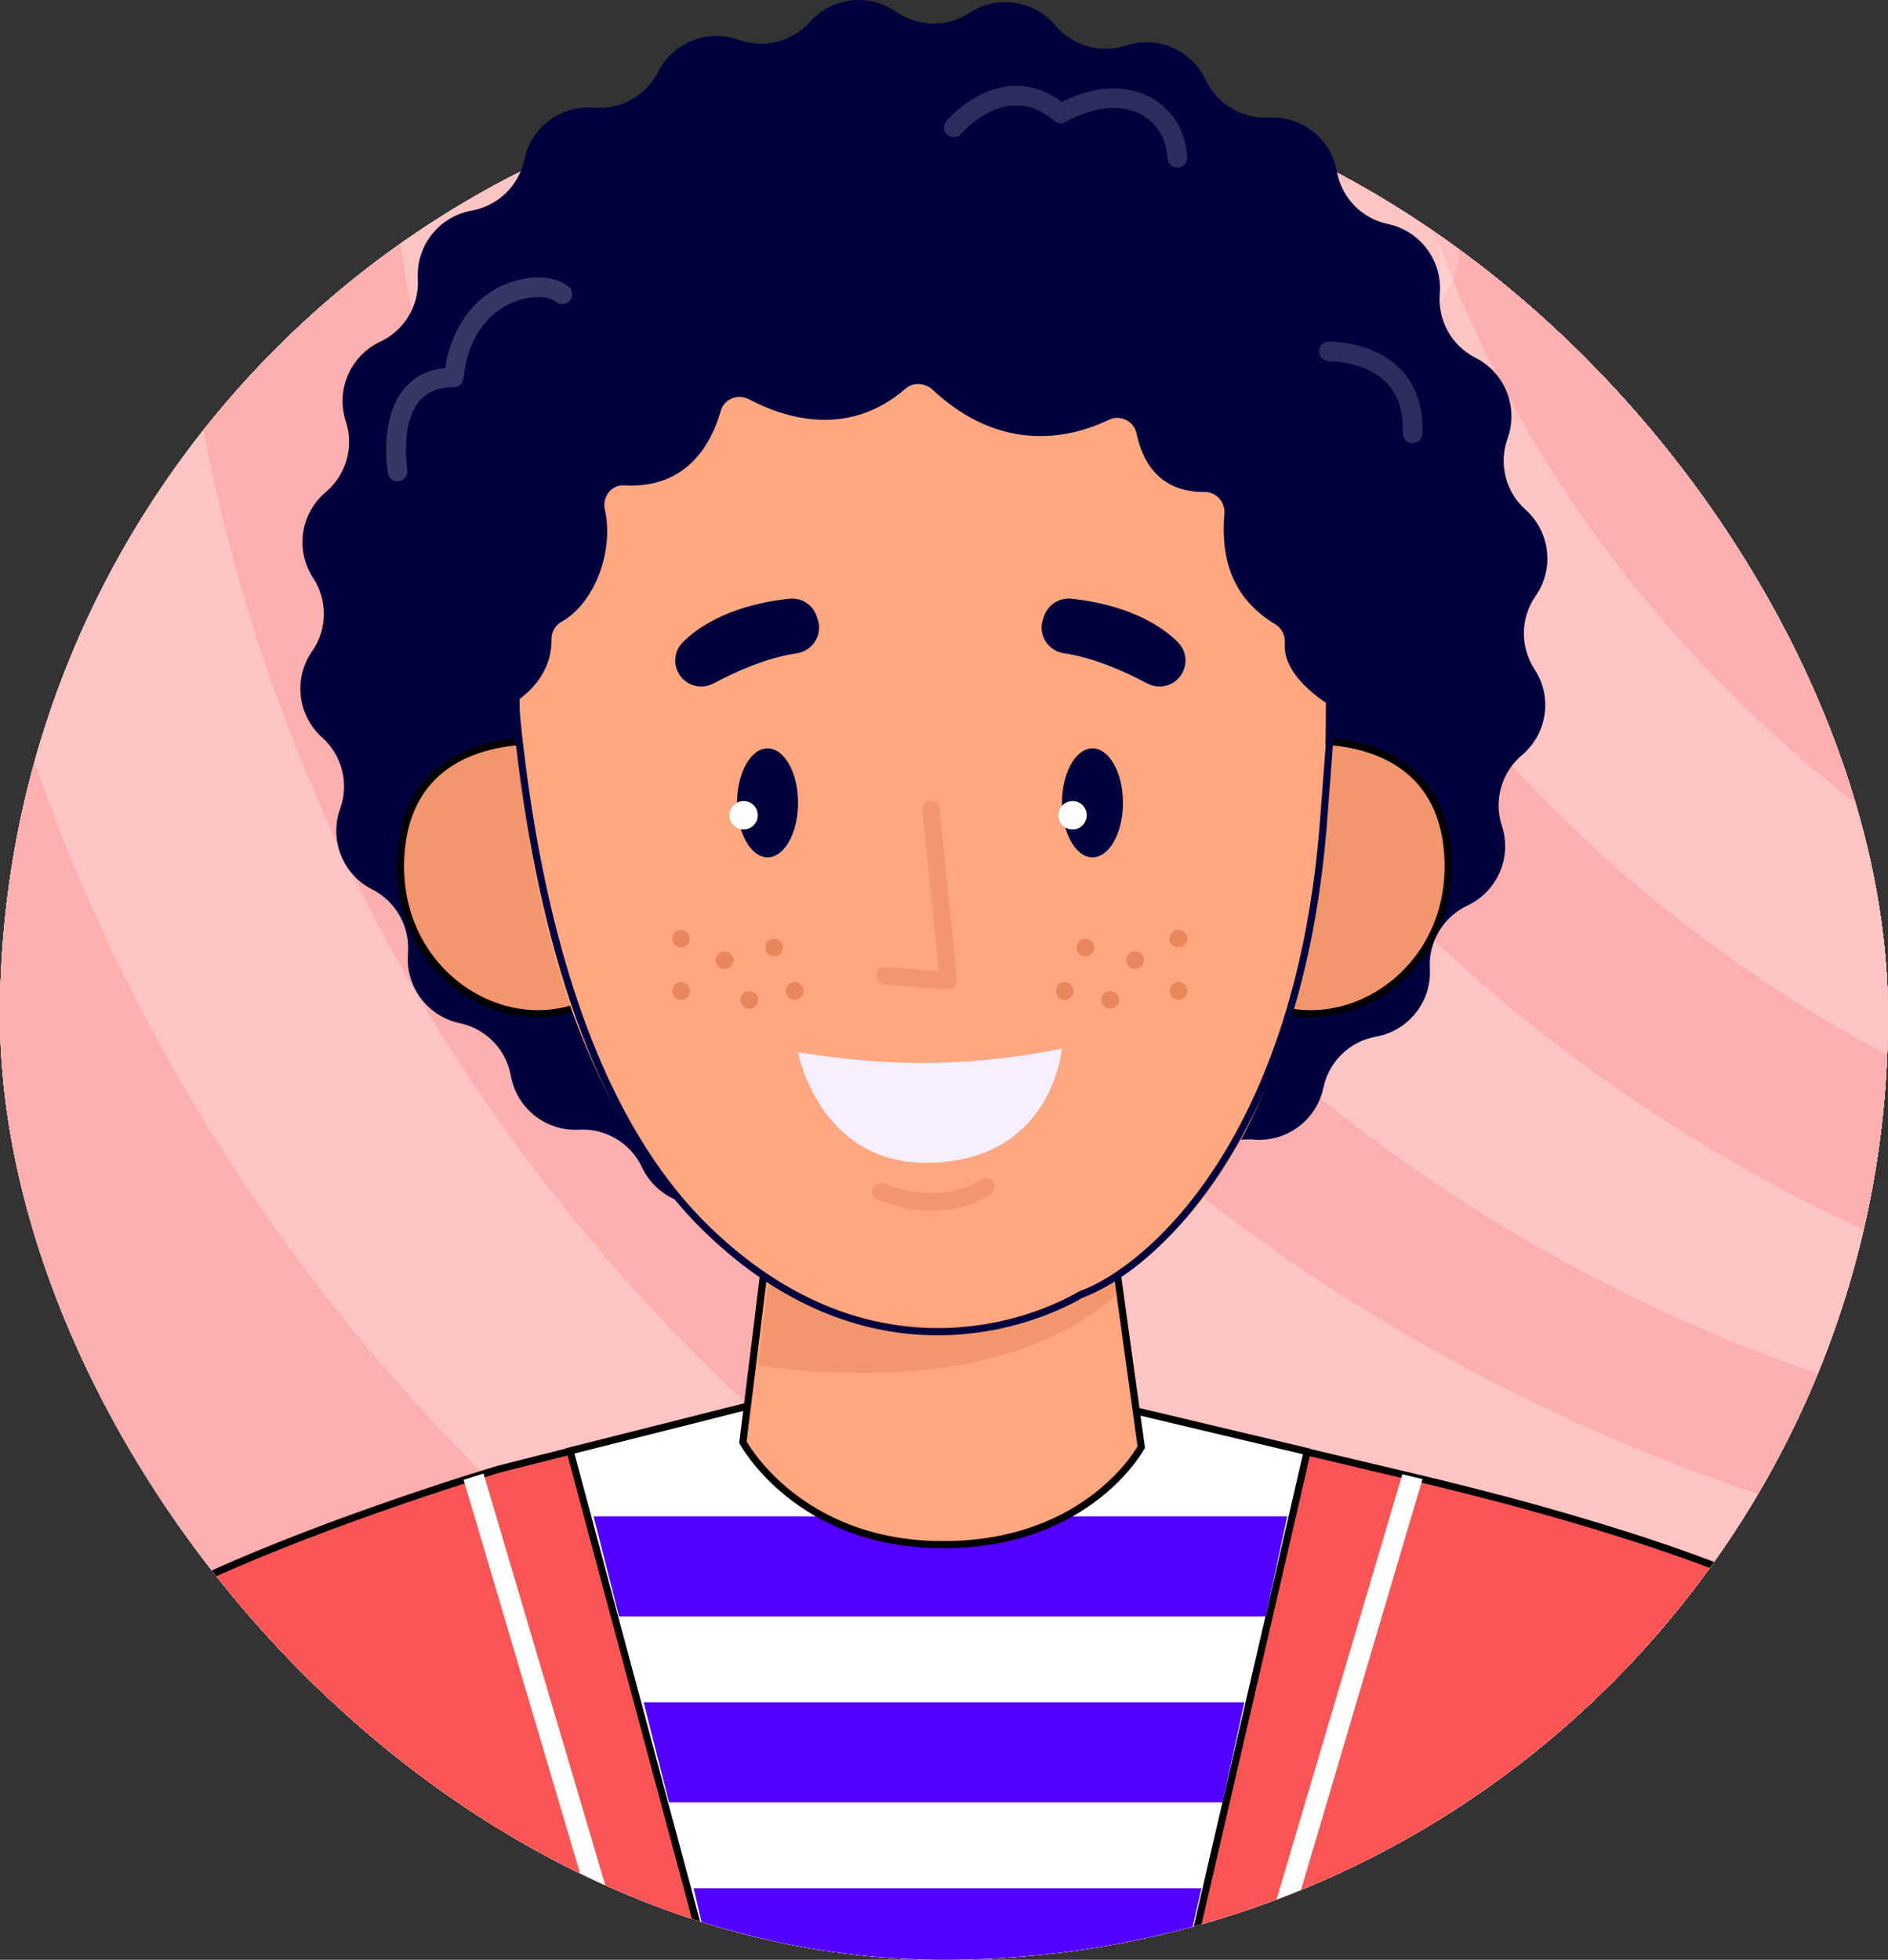 <?xml version="1.0" encoding="UTF-8"?> <svg xmlns="http://www.w3.org/2000/svg" width="132" height="137" viewBox="0 0 132 137" fill="none"><rect x="0" y="0" width="132" height="137" fill="#333333" stroke="none"/><g clip-path="url(#clip0_230_5117)"><rect y="5" width="132" height="132" rx="66" fill="#BAEDFE"></rect><g clip-path="url(#clip1_230_5117)"><rect y="5" width="132" height="132" rx="66" fill="#BAEDFE"></rect><g clip-path="url(#clip2_230_5117)"><rect y="5" width="132" height="132" rx="66" fill="#BAEDFE"></rect><ellipse cx="74.015" cy="53.45" rx="147.015" ry="141.467" fill="#FDC4C4"></ellipse><ellipse cx="88.809" cy="40.505" rx="137.769" ry="134.07" fill="#FCAFAF"></ellipse><ellipse cx="107.301" cy="26.636" rx="147.015" ry="140.543" fill="#FDC4C4"></ellipse><ellipse cx="116.548" cy="21.088" rx="137.769" ry="134.995" fill="#FCAFAF"></ellipse><ellipse cx="132.266" cy="11.842" rx="136.844" ry="131.296" fill="#FDC4C4"></ellipse><ellipse cx="144.286" cy="7.219" rx="132.221" ry="126.673" fill="#FCAFAF"></ellipse><ellipse cx="151.683" cy="0.747" rx="124.824" ry="120.201" fill="#FDC4C4"></ellipse><ellipse cx="167.402" cy="-3.877" rx="127.598" ry="115.578" fill="#FCAFAF"></ellipse><ellipse cx="165.553" cy="-4.801" rx="112.804" ry="107.256" fill="#FDC4C4"></ellipse><ellipse cx="180.347" cy="-8.5" rx="112.804" ry="105.407" fill="#FCAFAF"></ellipse><ellipse cx="180.347" cy="-10.349" rx="99.859" ry="96.161" fill="#FDC4C4"></ellipse><ellipse cx="190.518" cy="-12.198" rx="95.236" ry="88.764" fill="#FCAFAF"></ellipse><ellipse cx="188.668" cy="-9.424" rx="82.291" ry="78.593" fill="#FDC4C4"></ellipse><ellipse cx="186.819" cy="-9.424" rx="69.347" ry="65.648" fill="#FCAFAF"></ellipse><ellipse cx="187.744" cy="-10.349" rx="61.025" ry="59.176" fill="#FDC4C4"></ellipse></g></g><path d="M99.993 22C102.718 18.96 103.213 14.957 98 12C99.251 13.361 101.961 16.864 99.993 22Z" fill="white" fill-opacity="0.19"></path><path d="M40 12C37.5 12.871 35.118 14.903 35 18C35.392 16.903 36.552 14.226 40 12Z" fill="white" fill-opacity="0.19"></path><path d="M139.703 141.914H-3C-2.877 141.109 -2.716 140.208 -2.536 139.242C-2.346 138.247 -2.128 137.185 -1.891 136.086C-1.522 134.399 -1.095 132.617 -0.621 130.817C-0.337 129.755 -0.043 128.703 0.27 127.661C0.81 125.822 1.407 124.041 2.032 122.401C2.459 121.264 2.914 120.203 3.378 119.245C4.032 117.881 4.714 116.725 5.406 115.891C5.918 115.265 6.666 114.63 7.576 113.986C9.055 112.934 10.997 111.863 13.158 110.83C17.233 108.868 22.085 107.011 26.16 105.57C28.653 104.689 30.852 103.959 32.415 103.466C32.965 103.296 33.429 103.144 33.808 103.03C34.453 102.831 34.813 102.718 34.813 102.718L36.016 102.414L39.845 101.448L52.592 98.235H77.658L91.38 101.495L95.266 102.414L98.033 103.068L98.858 103.267C98.858 103.267 99.066 103.315 99.455 103.409C100.734 103.713 103.956 104.49 107.851 105.58C112.703 106.944 118.626 108.792 123.175 110.839C125.44 111.853 127.364 112.924 128.653 113.995C129.023 114.308 129.345 114.621 129.61 114.933C130.444 115.938 131.335 117.445 132.245 119.264C132.728 120.24 133.211 121.302 133.695 122.42C134.406 124.079 135.097 125.86 135.751 127.68C136.13 128.732 136.49 129.784 136.832 130.836C137.419 132.636 137.95 134.427 138.405 136.105C138.708 137.214 138.973 138.275 139.191 139.261C139.409 140.227 139.58 141.128 139.713 141.933L139.703 141.914Z" fill="#FA5555" stroke="black" stroke-width="0.5"></path><path d="M45.313 141.914H43.797L32.415 103.447C32.965 103.277 33.429 103.125 33.808 103.011L45.313 141.914Z" fill="white"></path><path d="M99.455 103.391L88.063 141.924H86.547L98.043 103.059L98.867 103.258C98.867 103.258 99.076 103.305 99.464 103.4L99.455 103.391Z" fill="white"></path><path d="M91.39 101.476L90.395 105.807L88.831 112.564L87.381 118.828L85.817 125.585L84.368 131.85L82.804 138.607L82.036 141.914L66.5 143.5L50.724 141.914L49.834 138.607L48.024 131.85L46.337 125.585L44.527 118.828L42.84 112.564L41.03 105.807L39.855 101.429L52.601 98.216H77.667L91.39 101.476Z" fill="white" stroke="black" stroke-width="0.5"></path><path d="M84 132L82.5 138.5H50L48.5 132H84Z" fill="#5200FF"></path><path d="M87 119L85.468 126H46.774L45 119H87Z" fill="#5200FF"></path><path d="M90 106L88.48 113H43.281L41.5 106H90Z" fill="#5200FF"></path></g><path d="M97.033 15.661C99.296 16.134 100.854 18.226 100.662 20.531C100.504 22.39 101.492 24.167 103.159 25.011C105.223 26.053 106.184 28.475 105.402 30.656C104.764 32.413 105.265 34.381 106.657 35.63C108.379 37.173 108.688 39.76 107.364 41.66C106.294 43.19 106.266 45.22 107.288 46.784C108.557 48.725 108.18 51.298 106.403 52.793C104.977 54.001 104.421 55.949 105.004 57.726C105.724 59.928 104.695 62.315 102.596 63.303C100.902 64.099 99.866 65.841 99.969 67.707C100.099 70.019 98.48 72.063 96.203 72.468C94.364 72.797 92.91 74.21 92.526 76.035C92.052 78.299 89.96 79.856 87.655 79.664C85.796 79.506 84.019 80.494 83.176 82.161C82.133 84.226 79.711 85.186 77.53 84.404C75.774 83.766 73.805 84.267 72.556 85.659C71.013 87.388 68.427 87.69 66.527 86.366C64.997 85.296 62.966 85.268 61.402 86.29C59.468 87.559 56.888 87.182 55.393 85.406C54.186 83.979 52.237 83.423 50.461 84.006C48.259 84.726 45.871 83.697 44.884 81.598C44.088 79.904 42.345 78.868 40.48 78.971C38.168 79.101 36.123 77.482 35.719 75.205C35.389 73.366 33.976 71.912 32.151 71.528C29.888 71.055 28.331 68.962 28.523 66.657C28.68 64.798 27.693 63.022 26.026 62.178C23.961 61.135 23 58.714 23.782 56.532C24.42 54.776 23.92 52.807 22.527 51.559C20.805 50.015 20.497 47.429 21.82 45.529C22.891 43.999 22.918 41.968 21.896 40.404C20.627 38.47 21.004 35.891 22.781 34.395C24.208 33.188 24.763 31.239 24.18 29.463C23.46 27.261 24.489 24.873 26.588 23.886C28.282 23.09 29.318 21.348 29.215 19.482C29.085 17.17 30.704 15.126 32.982 14.721C34.82 14.392 36.274 12.978 36.658 11.154C37.132 8.89 39.224 7.333 41.529 7.525C43.388 7.683 45.165 6.695 46.009 5.028C47.051 2.963 49.473 2.002 51.654 2.785C53.41 3.422 55.379 2.922 56.628 1.529C58.171 -0.2 60.757 -0.501 62.658 0.823C64.187 1.893 66.218 1.92 67.782 0.898C69.716 -0.371 72.296 0.006 73.791 1.783C74.999 3.21 76.947 3.765 78.724 3.182C80.926 2.462 83.313 3.491 84.301 5.59C85.097 7.285 86.839 8.32 88.705 8.218C91.017 8.087 93.061 9.706 93.466 11.984C93.795 13.822 95.208 15.276 97.033 15.661Z" fill="#00023D"></path><path d="M79.793 101.159C79.793 101.159 76.144 107.982 65.947 107.982C55.75 107.982 51.94 100.817 51.94 100.817L52.547 95.908L52.651 95.084L53.599 87.351L77.973 88.033L78.381 90.971L78.513 91.938L79.793 101.159Z" fill="#FFA781" stroke="black" stroke-width="0.5"></path><path d="M78 90.584C72.653 95.219 64.005 96.983 53 95.472L53.101 94.656L54.018 87L77.606 87.675L78 90.584Z" fill="#F3966E"></path><path d="M44.434 67.222C38.985 74.832 27.234 69.686 28.039 59.583C28.769 50.419 39.004 51.869 39.004 51.869L44.434 67.212V67.222Z" fill="#F3966E" stroke="black" stroke-width="0.5"></path><path d="M84.816 67.222C90.265 74.832 102.016 69.686 101.211 59.583C100.481 50.419 90.246 51.869 90.246 51.869L84.816 67.212V67.222Z" fill="#F3966E" stroke="black" stroke-width="0.5"></path><path d="M92.662 52.068C91.857 88.166 74.581 92.895 65.492 92.752C56.631 92.61 47.325 88.052 41.07 73.41C38.104 66.464 36.9 59.441 36.502 53.708C35.972 46.107 36.834 40.743 36.834 40.743C41.07 12.5 86.5 16.5 92.331 39.293C92.653 43.937 92.757 48.183 92.672 52.059L92.662 52.068Z" fill="#FFA781"></path><path d="M66.317 69.174C66.317 69.174 66.288 69.174 66.269 69.174L61.834 68.814C61.502 68.785 61.246 68.492 61.275 68.16C61.303 67.828 61.597 67.582 61.929 67.601L65.634 67.895L64.478 56.627C64.44 56.295 64.687 55.992 65.018 55.963C65.35 55.925 65.653 56.172 65.682 56.503L66.914 68.501C66.933 68.681 66.866 68.861 66.743 68.984C66.629 69.098 66.468 69.165 66.307 69.165L66.317 69.174Z" fill="#F3966E"></path><path d="M55.797 73.562C61.246 74.415 66.809 74.784 74.239 73.306C74.239 73.306 73.595 81.248 64.772 81.285C57.266 81.314 55.797 73.571 55.797 73.571V73.562Z" fill="#F5EFFF"></path><path d="M55.797 56.124C55.797 58.228 54.84 59.934 53.665 59.934C52.49 59.934 51.533 58.228 51.533 56.124C51.533 54.02 52.49 52.315 53.665 52.315C54.84 52.315 55.797 54.02 55.797 56.124Z" fill="#00023D"></path><path d="M78.513 56.124C78.513 58.228 77.556 59.934 76.381 59.934C75.206 59.934 74.249 58.228 74.249 56.124C74.249 54.02 75.206 52.315 76.381 52.315C77.556 52.315 78.513 54.02 78.513 56.124Z" fill="#00023D"></path><path d="M49.874 47.785C51.371 46.979 53.561 45.984 55.693 45.671C56.84 45.501 57.55 44.354 57.162 43.264L57.086 43.046C56.802 42.26 56.025 41.767 55.191 41.852C53.295 42.051 49.931 42.715 47.732 44.904C47.258 45.377 47.088 46.079 47.296 46.723C47.638 47.804 48.879 48.315 49.874 47.775V47.785Z" fill="#00023D"></path><path d="M80.219 47.785C78.722 46.979 76.533 45.984 74.4 45.671C73.254 45.501 72.543 44.354 72.931 43.264L73.007 43.046C73.291 42.26 74.069 41.767 74.903 41.852C76.798 42.051 80.162 42.715 82.361 44.904C82.835 45.377 83.005 46.079 82.797 46.723C82.456 47.804 81.214 48.315 80.219 47.775V47.785Z" fill="#00023D"></path><path d="M65.151 84.631C63.076 84.631 61.436 83.911 61.332 83.854C61.029 83.712 60.886 83.351 61.029 83.048C61.171 82.745 61.521 82.603 61.834 82.745C61.872 82.764 65.615 84.403 68.61 82.432C68.894 82.243 69.264 82.328 69.454 82.603C69.634 82.887 69.558 83.257 69.283 83.446C67.918 84.347 66.449 84.631 65.16 84.631H65.151Z" fill="#F3966E"></path><path d="M35.5 29.5C35 44.333 36 73 49.5 86C60.3 96.4 71.233 93 75.567 90.5C80.567 88.667 90.967 79.4 92.567 57C93.211 48.333 94.4 34.6 94 33" stroke="#00023D" stroke-width="0.5"></path><circle cx="51.991" cy="56.991" r="0.991" fill="white"></circle><circle cx="74.991" cy="56.991" r="0.991" fill="white"></circle><path d="M35.781 49.219C35.781 49.219 38.607 47.751 38.559 44.685C38.552 44.184 38.826 43.711 39.265 43.464C41.659 42.106 42.922 38.401 42.291 35.637C42.085 34.752 42.736 33.874 43.642 33.929C48.094 34.196 49.775 30.896 50.392 28.722C50.632 27.878 51.593 27.501 52.368 27.912C54.721 29.161 59.248 30.711 63.323 27.158C63.837 26.705 64.688 26.767 65.189 27.233C70.121 31.843 75.005 30.56 77.53 29.346C78.333 28.962 79.286 29.442 79.465 30.313C79.835 32.104 80.946 34.429 84.239 34.395C85.048 34.388 85.673 35.115 85.604 35.918C85.302 39.554 86.489 42.03 89.164 43.642C89.631 43.923 89.871 44.445 89.83 44.987C89.651 47.477 93.198 49.439 93.198 49.439C93.198 49.439 97.314 43.67 96.175 37.852C95.037 32.035 77.386 15.194 63.673 16.127C51.078 16.985 36.501 29.291 34.209 31.294C33.997 31.48 33.853 31.713 33.784 31.98C33.297 33.901 31.562 42.126 35.787 49.212L35.781 49.219Z" fill="#00023D"></path><path d="M27.797 33.65C27.468 33.65 27.18 33.417 27.125 33.081C27.098 32.93 26.48 29.294 28.264 27.168C28.964 26.331 29.924 25.851 31.118 25.727C31.57 22.901 33.107 20.767 35.405 19.841C37.038 19.183 38.828 19.265 39.754 20.047C40.042 20.294 40.084 20.726 39.837 21.014C39.59 21.303 39.157 21.344 38.869 21.097C38.478 20.767 37.305 20.555 35.92 21.11C34.76 21.577 32.771 22.894 32.407 26.448C32.373 26.797 32.078 27.065 31.728 27.065C30.658 27.065 29.876 27.387 29.32 28.039C27.948 29.672 28.477 32.8 28.477 32.834C28.538 33.205 28.291 33.561 27.921 33.63C27.88 33.637 27.839 33.644 27.804 33.644L27.797 33.65Z" fill="white" fill-opacity="0.21"></path><path d="M82.308 11.71C81.944 11.71 81.642 11.422 81.622 11.059C81.56 9.742 80.915 8.644 79.852 8.04C78.439 7.245 76.531 7.416 74.48 8.534C74.234 8.672 73.925 8.637 73.712 8.452C72.779 7.656 71.784 7.3 70.762 7.382C68.752 7.547 67.223 9.323 67.209 9.344C66.962 9.632 66.53 9.666 66.242 9.426C65.954 9.179 65.919 8.747 66.159 8.459C66.235 8.37 68.073 6.229 70.646 6.017C71.908 5.914 73.108 6.284 74.234 7.121C76.573 5.969 78.788 5.873 80.531 6.854C81.992 7.677 82.918 9.227 83 10.997C83.021 11.374 82.726 11.697 82.349 11.717C82.335 11.717 82.328 11.717 82.314 11.717L82.308 11.71Z" fill="white" fill-opacity="0.17"></path><path d="M98.758 30.987C98.758 30.987 98.737 30.987 98.73 30.987C98.353 30.973 98.058 30.651 98.072 30.273C98.133 28.778 97.749 27.598 96.926 26.754C95.438 25.225 92.947 25.252 92.92 25.252C92.536 25.238 92.227 24.957 92.22 24.58C92.213 24.203 92.515 23.887 92.892 23.88C93.016 23.88 95.986 23.839 97.9 25.787C98.998 26.912 99.519 28.435 99.444 30.328C99.43 30.699 99.128 30.987 98.758 30.987Z" fill="white" fill-opacity="0.17"></path><path d="M48.239 65.62C48.239 65.961 47.961 66.239 47.62 66.239C47.278 66.239 47 65.961 47 65.62C47 65.278 47.278 65 47.62 65C47.961 65 48.239 65.278 48.239 65.62Z" fill="#E8865C"></path><path d="M51.275 67.119C51.275 67.46 50.996 67.739 50.655 67.739C50.314 67.739 50.035 67.46 50.035 67.119C50.035 66.778 50.314 66.5 50.655 66.5C50.996 66.5 51.275 66.778 51.275 67.119Z" fill="#E8865C"></path><path d="M48.239 69.275C48.239 69.616 47.961 69.894 47.62 69.894C47.278 69.894 47 69.616 47 69.275C47 68.933 47.278 68.655 47.62 68.655C47.961 68.655 48.239 68.933 48.239 69.275Z" fill="#E8865C"></path><path d="M53.008 69.903C53.008 70.244 52.729 70.523 52.388 70.523C52.047 70.523 51.768 70.244 51.768 69.903C51.768 69.562 52.047 69.284 52.388 69.284C52.729 69.284 53.008 69.562 53.008 69.903Z" fill="#E8865C"></path><path d="M56.187 69.275C56.187 69.616 55.908 69.894 55.567 69.894C55.226 69.894 54.947 69.616 54.947 69.275C54.947 68.933 55.226 68.655 55.567 68.655C55.908 68.655 56.187 68.933 56.187 69.275Z" fill="#E8865C"></path><path d="M54.741 66.239C54.741 66.581 54.462 66.859 54.121 66.859C53.78 66.859 53.502 66.581 53.502 66.239C53.502 65.898 53.78 65.62 54.121 65.62C54.462 65.62 54.741 65.898 54.741 66.239Z" fill="#E8865C"></path><path d="M81.771 65.62C81.771 65.961 82.049 66.239 82.391 66.239C82.732 66.239 83.01 65.961 83.01 65.62C83.01 65.278 82.732 65 82.391 65C82.049 65 81.771 65.278 81.771 65.62Z" fill="#E8865C"></path><path d="M79.364 67.739C79.707 67.739 79.984 67.461 79.984 67.119C79.984 66.777 79.707 66.5 79.364 66.5C79.022 66.5 78.745 66.777 78.745 67.119C78.745 67.461 79.022 67.739 79.364 67.739Z" fill="#E8865C"></path><path d="M81.771 69.275C81.771 69.616 82.049 69.894 82.391 69.894C82.732 69.894 83.01 69.616 83.01 69.275C83.01 68.933 82.732 68.655 82.391 68.655C82.049 68.655 81.771 68.933 81.771 69.275Z" fill="#E8865C"></path><path d="M77.002 69.903C77.002 70.244 77.281 70.523 77.622 70.523C77.963 70.523 78.242 70.244 78.242 69.903C78.242 69.562 77.963 69.284 77.622 69.284C77.281 69.284 77.002 69.562 77.002 69.903Z" fill="#E8865C"></path><path d="M73.823 69.275C73.823 69.616 74.102 69.894 74.443 69.894C74.784 69.894 75.063 69.616 75.063 69.275C75.063 68.933 74.784 68.655 74.443 68.655C74.102 68.655 73.823 68.933 73.823 69.275Z" fill="#E8865C"></path><path d="M75.269 66.239C75.269 66.581 75.548 66.859 75.889 66.859C76.23 66.859 76.508 66.581 76.508 66.239C76.508 65.898 76.23 65.62 75.889 65.62C75.548 65.62 75.269 65.898 75.269 66.239Z" fill="#E8865C"></path><defs><clipPath id="clip0_230_5117"><rect y="5" width="132" height="132" rx="66" fill="white"></rect></clipPath><clipPath id="clip1_230_5117"><rect y="5" width="132" height="132" rx="66" fill="white"></rect></clipPath><clipPath id="clip2_230_5117"><rect y="5" width="132" height="132" rx="66" fill="white"></rect></clipPath></defs></svg> 